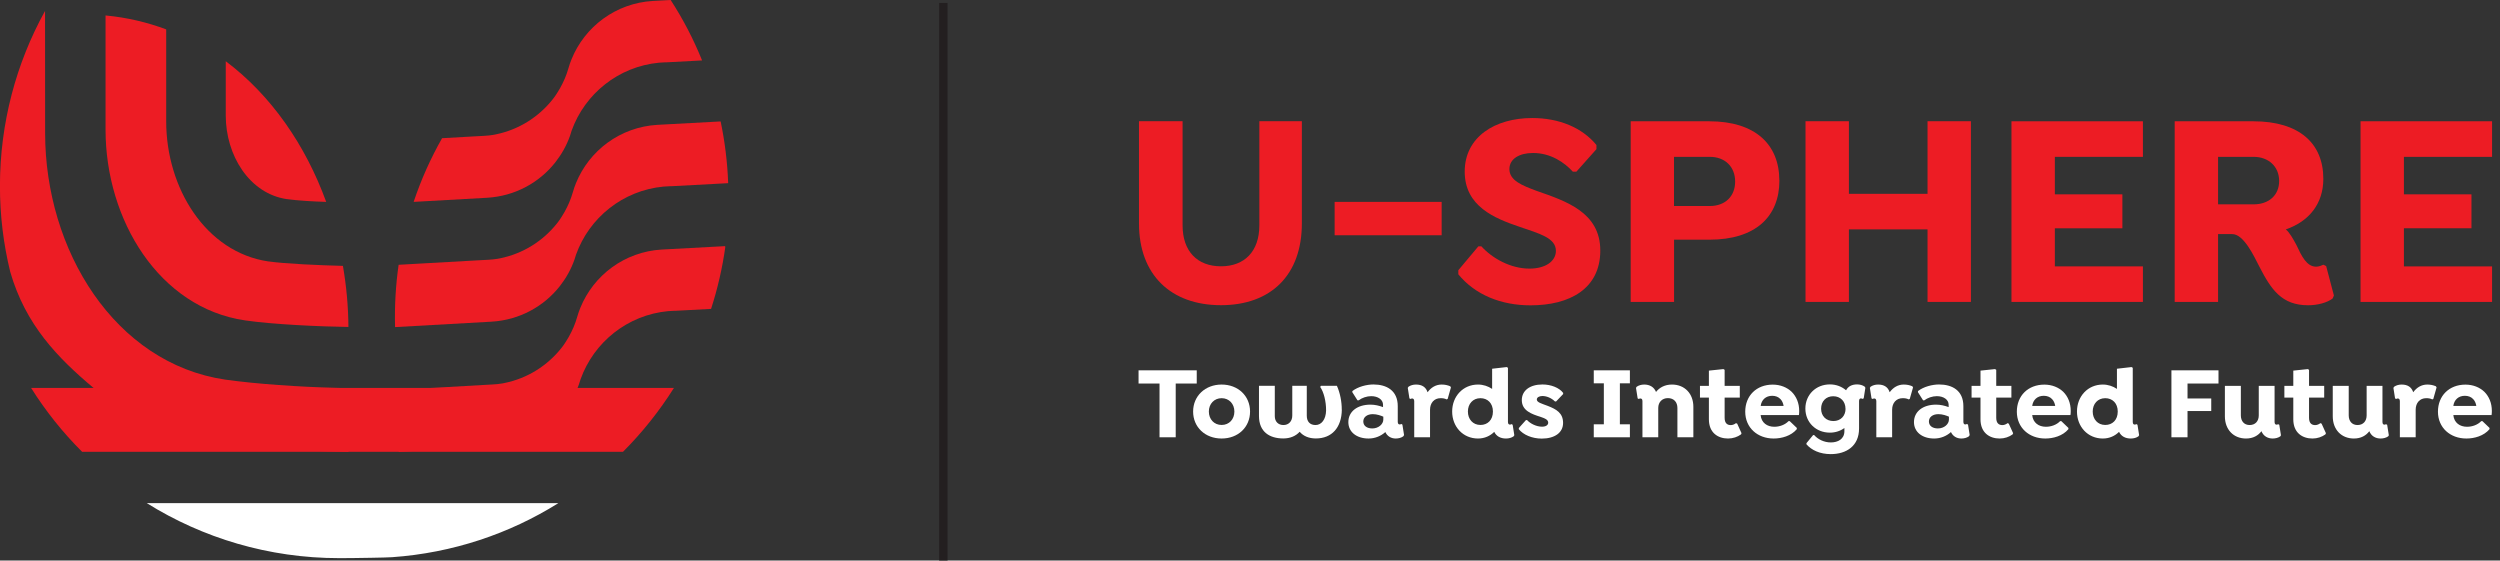 <?xml version="1.0" encoding="UTF-8"?> <svg xmlns="http://www.w3.org/2000/svg" width="223" height="50" viewBox="0 0 223 50" fill="none"><rect x="0" y="0" width="223" height="50" fill="#333333" stroke="none"/><g clip-path="url(#clip0_582_741)"><path d="M4.025 11.867C4.025 22.324 10.23 32.406 20.085 33.862C20.105 33.862 20.118 33.868 20.137 33.868C22.9 34.257 26.718 34.509 29.817 34.593C30.031 34.599 30.251 34.612 30.458 34.612C30.665 34.612 30.872 34.619 31.086 34.619V40.307C29.721 40.281 28.375 40.236 27.022 40.158C24.266 40.009 21.528 39.737 18.843 39.349C18.817 39.349 18.791 39.349 18.772 39.343C14.792 38.76 11.298 37.071 8.354 34.612C5.151 31.927 2.278 28.983 0.912 24.246C0.311 21.787 -0.006 19.225 -0.006 16.585C1.08943e-06 10.936 1.456 5.623 3.999 1.009C4.005 1.009 4.018 1.009 4.018 1.009" fill="#ED1C24"></path><path d="M31.086 29.164C28.562 29.132 24.324 28.938 21.884 28.582C21.871 28.582 21.852 28.582 21.839 28.575C14.216 27.456 9.415 19.652 9.415 11.563V1.378C11.324 1.559 13.129 1.987 14.825 2.621V10.832C14.825 16.772 18.351 22.499 23.942 23.321C23.955 23.321 23.968 23.321 23.974 23.321C25.411 23.528 28.478 23.664 30.588 23.716C30.898 25.502 31.066 27.32 31.079 29.157" fill="#ED1C24"></path><path d="M29.099 18.008C27.986 17.976 26.505 17.892 25.605 17.762H25.586C22.24 17.271 20.137 13.848 20.137 10.302V5.461C24.188 8.503 27.255 12.942 29.099 18.015" fill="#ED1C24"></path><path d="M51.242 23.159C50.938 24.026 50.485 24.828 49.929 25.534C48.505 27.339 46.337 28.543 43.859 28.692L35.24 29.177C35.188 27.287 35.298 25.43 35.557 23.619L42.707 23.217L43.542 23.172C43.833 23.159 44.118 23.127 44.403 23.081C44.468 23.069 44.532 23.055 44.603 23.043C46.661 22.628 48.447 21.49 49.696 19.911C49.741 19.852 49.793 19.788 49.838 19.723C49.942 19.587 50.032 19.438 50.123 19.296C50.201 19.167 50.278 19.05 50.349 18.921C50.66 18.371 50.919 17.775 51.094 17.161C51.171 16.876 51.268 16.604 51.378 16.332C52.556 13.433 55.319 11.33 58.639 11.136L64.281 10.832C64.656 12.618 64.883 14.456 64.954 16.339L59.874 16.611H59.758L59.189 16.643C55.552 16.986 52.562 19.425 51.385 22.706" fill="#ED1C24"></path><path d="M64.702 22.001C64.436 23.91 64.009 25.76 63.427 27.553L60.282 27.721H60.166L59.596 27.753C55.96 28.096 52.97 30.536 51.792 33.816C51.767 33.901 51.734 33.991 51.708 34.075C51.689 34.14 51.669 34.211 51.644 34.276C51.34 35.143 50.886 35.939 50.33 36.651C48.907 38.456 46.739 39.66 44.26 39.809L37.479 40.19L35.57 40.3C35.48 38.443 35.551 36.573 35.764 34.755H35.861L43.096 34.341L43.93 34.295C44.222 34.282 44.506 34.25 44.791 34.205C44.856 34.192 44.927 34.179 44.992 34.166C47.049 33.752 48.835 32.613 50.084 31.034C50.129 30.976 50.175 30.911 50.227 30.846C50.33 30.71 50.421 30.562 50.511 30.419C50.589 30.296 50.666 30.173 50.738 30.044C51.048 29.494 51.307 28.899 51.482 28.284C51.559 27.999 51.657 27.727 51.767 27.456C52.944 24.557 55.707 22.454 59.027 22.26L64.676 21.956C64.676 21.956 64.682 22.001 64.689 22.02" fill="#ED1C24"></path><path d="M46.855 39.006C45.898 39.511 44.83 39.841 43.697 39.938C43.51 39.957 43.322 39.964 43.128 39.97L35.531 40.126C39.368 39.983 43.147 39.601 46.855 39.006Z" fill="#ED1C24"></path><path d="M35.531 40.119C35.382 40.126 35.24 40.132 35.085 40.145V40.132H35.531V40.119Z" fill="#ED1C24"></path><path d="M60.114 34.606C58.813 36.67 57.286 38.586 55.571 40.3H7.325C5.604 38.586 4.077 36.677 2.776 34.606H60.12H60.114Z" fill="#ED1C24"></path><path d="M49.793 44.888C45.438 47.612 40.384 49.321 34.968 49.702C34.651 49.722 33.926 49.741 33.131 49.754C31.998 49.78 30.717 49.786 30.258 49.786C23.955 49.786 18.079 47.988 13.097 44.882H49.786L49.793 44.888Z" fill="white"></path><path d="M50.848 12.107C50.544 12.974 50.091 13.77 49.534 14.482C48.111 16.287 45.943 17.491 43.465 17.639L36.897 18.008C37.563 16.022 38.411 14.126 39.433 12.327L42.313 12.165L43.147 12.12C43.439 12.107 43.723 12.075 44.008 12.029C44.073 12.016 44.137 12.003 44.209 11.99C46.266 11.576 48.052 10.437 49.301 8.859C49.346 8.8 49.398 8.736 49.444 8.671C49.547 8.535 49.638 8.386 49.728 8.244C49.806 8.114 49.883 7.998 49.955 7.869C50.265 7.318 50.524 6.723 50.699 6.108C50.776 5.824 50.874 5.552 50.984 5.28C52.161 2.381 54.924 0.278 58.244 0.084L59.823 0C60.923 1.695 61.861 3.494 62.625 5.39L59.48 5.558H59.363L58.794 5.591C55.157 5.934 52.168 8.373 50.99 11.654" fill="#ED1C24"></path><path d="M105.487 10.813V20.111C105.487 22.415 106.801 23.754 108.91 23.754C111.02 23.754 112.333 22.415 112.333 20.111V10.813H116.125V19.937C116.125 24.524 113.375 27.223 108.91 27.223C104.445 27.223 101.598 24.518 101.598 19.937V10.813H105.494H105.487Z" fill="#ED1C24"></path><path d="M128.595 18.008H119.05V20.985H128.595V18.008Z" fill="#ED1C24"></path><path d="M130.083 24.453V24.104L131.869 21.975H132.141C133.105 23.043 134.742 23.961 136.431 23.961C137.841 23.961 138.786 23.314 138.786 22.376C138.786 21.211 137.298 20.836 135.512 20.221C133.331 19.477 130.652 18.41 130.652 15.31C130.652 12.21 133.357 10.528 136.677 10.528C139.084 10.528 141.141 11.395 142.403 12.935V13.304L140.617 15.31H140.294C139.55 14.495 138.333 13.647 136.748 13.647C135.531 13.647 134.638 14.165 134.638 15.084C134.638 16.099 135.777 16.546 137.045 17.018C139.673 17.937 142.746 18.927 142.746 22.35C142.746 25.773 139.996 27.236 136.521 27.236C133.92 27.236 131.591 26.317 130.076 24.46" fill="#ED1C24"></path><path d="M158.723 16.099C158.723 19.322 156.594 21.38 152.478 21.38H149.327V26.931H145.457V10.819H152.472C156.561 10.819 158.716 12.877 158.716 16.099M154.775 16.197C154.775 14.857 153.857 13.99 152.517 13.99H149.321V18.377H152.517C153.857 18.377 154.775 17.536 154.775 16.197Z" fill="#ED1C24"></path><path d="M175.806 10.813V26.931H171.936V20.461H164.922V26.931H161.052V10.813H164.922V17.29H171.936V10.813H175.806Z" fill="#ED1C24"></path><path d="M183.292 13.99V17.335H189.317V20.364H183.292V23.761H191.148V26.931H179.423V10.819H191.148V13.99H183.292Z" fill="#ED1C24"></path><path d="M208.186 26.362L208.063 26.634C207.564 27.003 206.723 27.229 205.882 27.229C203.527 27.229 202.582 25.819 201.547 23.806C201.029 22.79 200.136 20.881 199.113 20.881H197.852V26.931H193.982V10.819H200.996C205.086 10.819 207.241 12.78 207.241 15.951C207.241 18.209 205.927 19.768 203.895 20.461C204.245 20.758 204.542 21.302 204.84 21.852C205.313 22.868 205.759 23.787 206.6 23.787C206.846 23.787 207.073 23.69 207.247 23.612L207.493 23.735L208.186 26.362ZM201.022 18.228C202.362 18.228 203.3 17.432 203.3 16.145C203.3 14.857 202.355 13.99 201.022 13.99H197.852V18.228H201.022Z" fill="#ED1C24"></path><path d="M214.43 13.99V17.335H220.454V20.364H214.43V23.761H222.292V26.931H210.56V10.819H222.292V13.99H214.43Z" fill="#ED1C24"></path><path d="M104.873 39.006H103.43V34.211H101.559V33.033H106.749V34.211H104.873V39.006Z" fill="white"></path><path d="M106.426 36.709C106.426 35.324 107.5 34.302 108.969 34.302C110.437 34.302 111.505 35.318 111.505 36.709C111.505 38.1 110.444 39.116 108.969 39.116C107.493 39.116 106.426 38.1 106.426 36.709ZM110.107 36.709C110.107 36.023 109.629 35.518 108.969 35.518C108.309 35.518 107.83 36.023 107.83 36.709C107.83 37.395 108.296 37.906 108.969 37.906C109.642 37.906 110.107 37.401 110.107 36.709Z" fill="white"></path><path d="M119.691 36.541C119.671 38.145 118.798 39.11 117.374 39.11C116.746 39.11 116.255 38.896 115.931 38.514C115.595 38.883 115.103 39.11 114.469 39.11C113.259 39.11 112.301 38.534 112.301 37.11V34.412H113.712V37.123C113.712 37.602 114.016 37.913 114.482 37.913C114.948 37.913 115.271 37.583 115.271 37.065V34.412H116.565V37.078C116.565 37.608 116.85 37.913 117.348 37.913C117.879 37.913 118.267 37.408 118.287 36.625C118.293 35.79 118.073 34.955 117.762 34.515L117.827 34.412H119.251C119.529 35.026 119.691 35.829 119.684 36.541" fill="white"></path><path d="M125.236 38.818L125.171 38.922C124.99 39.051 124.751 39.116 124.499 39.116C124.097 39.116 123.748 38.922 123.573 38.54C123.178 38.896 122.654 39.116 122.078 39.116C120.998 39.116 120.273 38.527 120.273 37.654C120.273 36.715 121.063 36.094 122.247 36.094C122.641 36.094 123.017 36.185 123.366 36.314V36.101C123.366 35.641 122.907 35.337 122.311 35.337C121.917 35.337 121.483 35.486 121.192 35.712H121.088L120.629 34.988V34.884C121.134 34.489 121.917 34.295 122.512 34.295C123.67 34.295 124.68 34.819 124.68 36.23V37.615C124.68 37.79 124.744 37.861 124.854 37.861C124.926 37.861 124.964 37.841 124.99 37.815L125.094 37.874L125.243 38.812L125.236 38.818ZM123.392 37.414V37.168C123.191 37.078 122.829 36.942 122.454 36.942C121.943 36.942 121.606 37.207 121.606 37.595C121.606 37.984 121.93 38.217 122.408 38.217C122.958 38.217 123.392 37.841 123.392 37.421" fill="white"></path><path d="M129.423 34.561L129.132 35.583L129.041 35.628C128.866 35.538 128.692 35.518 128.497 35.518C127.928 35.518 127.559 35.939 127.559 36.547V39.006H126.149V35.79C126.149 35.615 126.071 35.544 125.961 35.544C125.896 35.544 125.857 35.564 125.825 35.59L125.721 35.538L125.573 34.599L125.637 34.496C125.825 34.367 126.058 34.302 126.31 34.302C126.841 34.302 127.19 34.528 127.339 34.988C127.65 34.567 128.07 34.302 128.595 34.302C128.879 34.302 129.125 34.354 129.365 34.457L129.423 34.561Z" fill="white"></path><path d="M135.078 38.818L135.014 38.922C134.826 39.051 134.593 39.116 134.334 39.116C133.855 39.116 133.48 38.922 133.286 38.521C132.93 38.877 132.438 39.116 131.836 39.116C130.497 39.116 129.533 38.061 129.533 36.709C129.533 35.357 130.497 34.302 131.836 34.302C132.315 34.302 132.736 34.451 133.098 34.69V32.891L134.399 32.742L134.509 32.807V37.628C134.509 37.803 134.574 37.874 134.69 37.874C134.755 37.874 134.794 37.854 134.819 37.828L134.929 37.887L135.078 38.825V38.818ZM133.169 36.709C133.169 35.965 132.691 35.518 132.056 35.518C131.377 35.518 130.937 36.029 130.937 36.709C130.937 37.388 131.377 37.906 132.056 37.906C132.691 37.906 133.169 37.466 133.169 36.709Z" fill="white"></path><path d="M135.479 38.281V38.178L136.114 37.472H136.217C136.495 37.783 137.045 38.061 137.55 38.061C137.893 38.061 138.1 37.913 138.1 37.705C138.1 37.421 137.777 37.311 137.408 37.181C136.644 36.942 135.745 36.638 135.745 35.693C135.745 34.839 136.463 34.295 137.589 34.295C138.359 34.295 139.084 34.587 139.433 35.046V35.15L138.805 35.809H138.702C138.372 35.486 137.938 35.324 137.583 35.324C137.291 35.324 137.084 35.454 137.084 35.635C137.084 35.894 137.498 35.991 138.055 36.204C138.838 36.508 139.427 36.845 139.427 37.725C139.427 38.605 138.663 39.123 137.524 39.123C136.67 39.123 135.881 38.792 135.467 38.275" fill="white"></path><path d="M144.493 34.192V37.848H145.386V39.006H142.164V37.848H143.063V34.192H142.164V33.033H145.386V34.192H144.493Z" fill="white"></path><path d="M151.048 36.288V39.006H149.625V36.392C149.625 35.881 149.321 35.512 148.777 35.512C148.272 35.512 147.916 35.861 147.916 36.392V39.006H146.506V35.79C146.506 35.615 146.435 35.544 146.318 35.544C146.253 35.544 146.215 35.564 146.182 35.59L146.079 35.538L145.93 34.599L145.995 34.496C146.182 34.367 146.415 34.302 146.668 34.302C147.153 34.302 147.541 34.522 147.716 34.962C148.026 34.567 148.505 34.302 149.139 34.302C150.278 34.302 151.048 35.117 151.048 36.282" fill="white"></path><path d="M155.345 38.637L155.3 38.747C154.989 38.974 154.581 39.116 154.141 39.116C153.242 39.116 152.433 38.605 152.433 37.401V35.467H151.637V34.418H152.433V33.059L153.727 32.923L153.837 32.988V34.418H155.19V35.467H153.837V37.265C153.837 37.744 154.064 37.919 154.387 37.919C154.536 37.919 154.717 37.854 154.847 37.744L154.957 37.79L155.345 38.644V38.637Z" fill="white"></path><path d="M157.047 37.02C157.111 37.718 157.636 38.068 158.27 38.068C158.736 38.068 159.227 37.893 159.538 37.563H159.641L160.276 38.171V38.281C159.764 38.89 158.917 39.116 158.211 39.116C156.768 39.116 155.675 38.152 155.675 36.722C155.675 35.292 156.684 34.308 158.127 34.308C158.807 34.308 159.396 34.548 159.816 34.949C160.237 35.37 160.489 35.958 160.489 36.657C160.489 36.793 160.483 36.916 160.463 37.026H157.06L157.047 37.02ZM157.053 36.211H159.098C159.059 35.965 158.962 35.745 158.813 35.596C158.632 35.402 158.373 35.305 158.082 35.305C157.513 35.305 157.124 35.661 157.053 36.211Z" fill="white"></path><path d="M166.391 34.593L166.242 35.531L166.138 35.583C166.138 35.583 166.073 35.538 166.002 35.538C165.892 35.538 165.828 35.609 165.828 35.784V38.223C165.828 39.776 164.708 40.507 163.304 40.507C162.34 40.507 161.596 40.158 161.136 39.634V39.53L161.732 38.806H161.822C162.146 39.181 162.702 39.465 163.31 39.465C163.951 39.465 164.52 39.161 164.52 38.462V38.178C164.171 38.437 163.725 38.592 163.226 38.592C161.977 38.592 161.039 37.673 161.039 36.444C161.039 35.214 161.977 34.289 163.226 34.289C163.796 34.289 164.294 34.489 164.669 34.813C164.85 34.464 165.193 34.289 165.653 34.289C165.899 34.289 166.138 34.354 166.326 34.483L166.391 34.587V34.593ZM164.618 36.457C164.618 35.816 164.178 35.344 163.524 35.344C162.87 35.344 162.443 35.809 162.443 36.457C162.443 37.104 162.883 37.557 163.537 37.557C164.19 37.557 164.624 37.097 164.624 36.457" fill="white"></path><path d="M170.642 34.561L170.351 35.583L170.26 35.628C170.085 35.538 169.911 35.518 169.717 35.518C169.147 35.518 168.778 35.939 168.778 36.547V39.006H167.368V35.79C167.368 35.615 167.29 35.544 167.18 35.544C167.115 35.544 167.076 35.564 167.044 35.59L166.941 35.538L166.792 34.599L166.856 34.496C167.044 34.367 167.277 34.302 167.529 34.302C168.06 34.302 168.409 34.528 168.558 34.988C168.869 34.567 169.289 34.302 169.814 34.302C170.098 34.302 170.344 34.354 170.584 34.457L170.642 34.561Z" fill="white"></path><path d="M175.689 38.818L175.624 38.922C175.443 39.051 175.204 39.116 174.951 39.116C174.55 39.116 174.201 38.922 174.026 38.54C173.631 38.896 173.107 39.116 172.531 39.116C171.451 39.116 170.726 38.527 170.726 37.654C170.726 36.715 171.515 36.094 172.7 36.094C173.094 36.094 173.47 36.185 173.819 36.314V36.101C173.819 35.641 173.36 35.337 172.764 35.337C172.37 35.337 171.936 35.486 171.645 35.712H171.541L171.082 34.988V34.884C171.587 34.489 172.37 34.295 172.965 34.295C174.123 34.295 175.133 34.819 175.133 36.23V37.615C175.133 37.79 175.197 37.861 175.307 37.861C175.379 37.861 175.417 37.841 175.443 37.815L175.547 37.874L175.696 38.812L175.689 38.818ZM173.845 37.414V37.168C173.644 37.078 173.282 36.942 172.907 36.942C172.395 36.942 172.059 37.207 172.059 37.595C172.059 37.984 172.383 38.217 172.861 38.217C173.411 38.217 173.845 37.841 173.845 37.421" fill="white"></path><path d="M179.572 38.637L179.526 38.747C179.216 38.974 178.808 39.116 178.368 39.116C177.469 39.116 176.66 38.605 176.66 37.401V35.467H175.864V34.418H176.66V33.059L177.954 32.923L178.064 32.988V34.418H179.416V35.467H178.064V37.265C178.064 37.744 178.29 37.919 178.614 37.919C178.763 37.919 178.944 37.854 179.073 37.744L179.183 37.79L179.572 38.644V38.637Z" fill="white"></path><path d="M181.273 37.02C181.338 37.718 181.862 38.068 182.496 38.068C182.962 38.068 183.454 37.893 183.765 37.563H183.868L184.502 38.171V38.281C183.991 38.89 183.143 39.116 182.438 39.116C180.995 39.116 179.902 38.152 179.902 36.722C179.902 35.292 180.911 34.308 182.354 34.308C183.033 34.308 183.622 34.548 184.043 34.949C184.464 35.37 184.709 35.958 184.709 36.657C184.709 36.793 184.703 36.916 184.684 37.026H181.273V37.02ZM181.28 36.211H183.325C183.286 35.965 183.189 35.745 183.04 35.596C182.859 35.402 182.6 35.305 182.302 35.305C181.733 35.305 181.345 35.661 181.273 36.211" fill="white"></path><path d="M190.811 38.818L190.747 38.922C190.566 39.051 190.326 39.116 190.067 39.116C189.588 39.116 189.213 38.922 189.019 38.521C188.663 38.877 188.171 39.116 187.57 39.116C186.23 39.116 185.266 38.061 185.266 36.709C185.266 35.357 186.23 34.302 187.57 34.302C188.048 34.302 188.469 34.451 188.831 34.69V32.891L190.132 32.742L190.242 32.807V37.628C190.242 37.803 190.307 37.874 190.423 37.874C190.488 37.874 190.527 37.854 190.553 37.828L190.663 37.887L190.811 38.825V38.818ZM188.903 36.709C188.903 35.965 188.424 35.518 187.79 35.518C187.11 35.518 186.67 36.029 186.67 36.709C186.67 37.388 187.11 37.906 187.79 37.906C188.424 37.906 188.903 37.466 188.903 36.709Z" fill="white"></path><path d="M195.127 34.211V35.544H197.243V36.664H195.127V39.006H193.691V33.033H197.89V34.211H195.127Z" fill="white"></path><path d="M203.468 38.818L203.404 38.922C203.222 39.051 202.97 39.116 202.724 39.116C202.284 39.116 201.896 38.903 201.721 38.462C201.43 38.851 200.977 39.116 200.343 39.116C199.243 39.116 198.46 38.333 198.46 37.136V34.418H199.884V37.052C199.884 37.576 200.188 37.913 200.666 37.913C201.171 37.913 201.482 37.57 201.482 37.052V34.418H202.892V37.634C202.892 37.809 202.964 37.88 203.074 37.88C203.138 37.88 203.177 37.861 203.203 37.835L203.313 37.893L203.462 38.831L203.468 38.818Z" fill="white"></path><path d="M207.474 38.637L207.428 38.747C207.118 38.974 206.71 39.116 206.27 39.116C205.371 39.116 204.562 38.605 204.562 37.401V35.467H203.766V34.418H204.562V33.059L205.856 32.923L205.966 32.988V34.418H207.318V35.467H205.966V37.265C205.966 37.744 206.193 37.919 206.516 37.919C206.665 37.919 206.846 37.854 206.976 37.744L207.086 37.79L207.474 38.644V38.637Z" fill="white"></path><path d="M213.09 38.818L213.026 38.922C212.845 39.051 212.592 39.116 212.346 39.116C211.906 39.116 211.518 38.903 211.343 38.462C211.052 38.851 210.599 39.116 209.965 39.116C208.865 39.116 208.082 38.333 208.082 37.136V34.418H209.506V37.052C209.506 37.576 209.81 37.913 210.289 37.913C210.793 37.913 211.104 37.57 211.104 37.052V34.418H212.515V37.634C212.515 37.809 212.586 37.88 212.696 37.88C212.76 37.88 212.799 37.861 212.825 37.835L212.935 37.893L213.084 38.831L213.09 38.818Z" fill="white"></path><path d="M217.342 34.561L217.051 35.583L216.96 35.628C216.785 35.538 216.611 35.518 216.416 35.518C215.847 35.518 215.478 35.939 215.478 36.547V39.006H214.068V35.79C214.068 35.615 213.99 35.544 213.88 35.544C213.815 35.544 213.776 35.564 213.744 35.59L213.64 35.538L213.492 34.599L213.556 34.496C213.744 34.367 213.977 34.302 214.229 34.302C214.76 34.302 215.109 34.528 215.258 34.988C215.569 34.567 215.989 34.302 216.514 34.302C216.798 34.302 217.044 34.354 217.284 34.457L217.342 34.561Z" fill="white"></path><path d="M218.837 37.02C218.901 37.718 219.425 38.068 220.06 38.068C220.525 38.068 221.017 37.893 221.328 37.563H221.431L222.065 38.171V38.281C221.554 38.89 220.707 39.116 220.001 39.116C218.558 39.116 217.465 38.152 217.465 36.722C217.465 35.292 218.474 34.308 219.917 34.308C220.597 34.308 221.185 34.548 221.606 34.949C222.027 35.37 222.273 35.958 222.273 36.657C222.273 36.793 222.266 36.916 222.247 37.026H218.837V37.02ZM218.843 36.211H220.888C220.849 35.965 220.752 35.745 220.603 35.596C220.422 35.402 220.163 35.305 219.865 35.305C219.296 35.305 218.908 35.661 218.837 36.211" fill="white"></path><path d="M84.147 0.259V50" stroke="#231F20" stroke-width="0.75" stroke-miterlimit="10"></path></g><defs><clipPath id="clip0_582_741"><rect width="222.292" height="50" fill="white"></rect></clipPath></defs></svg> 
